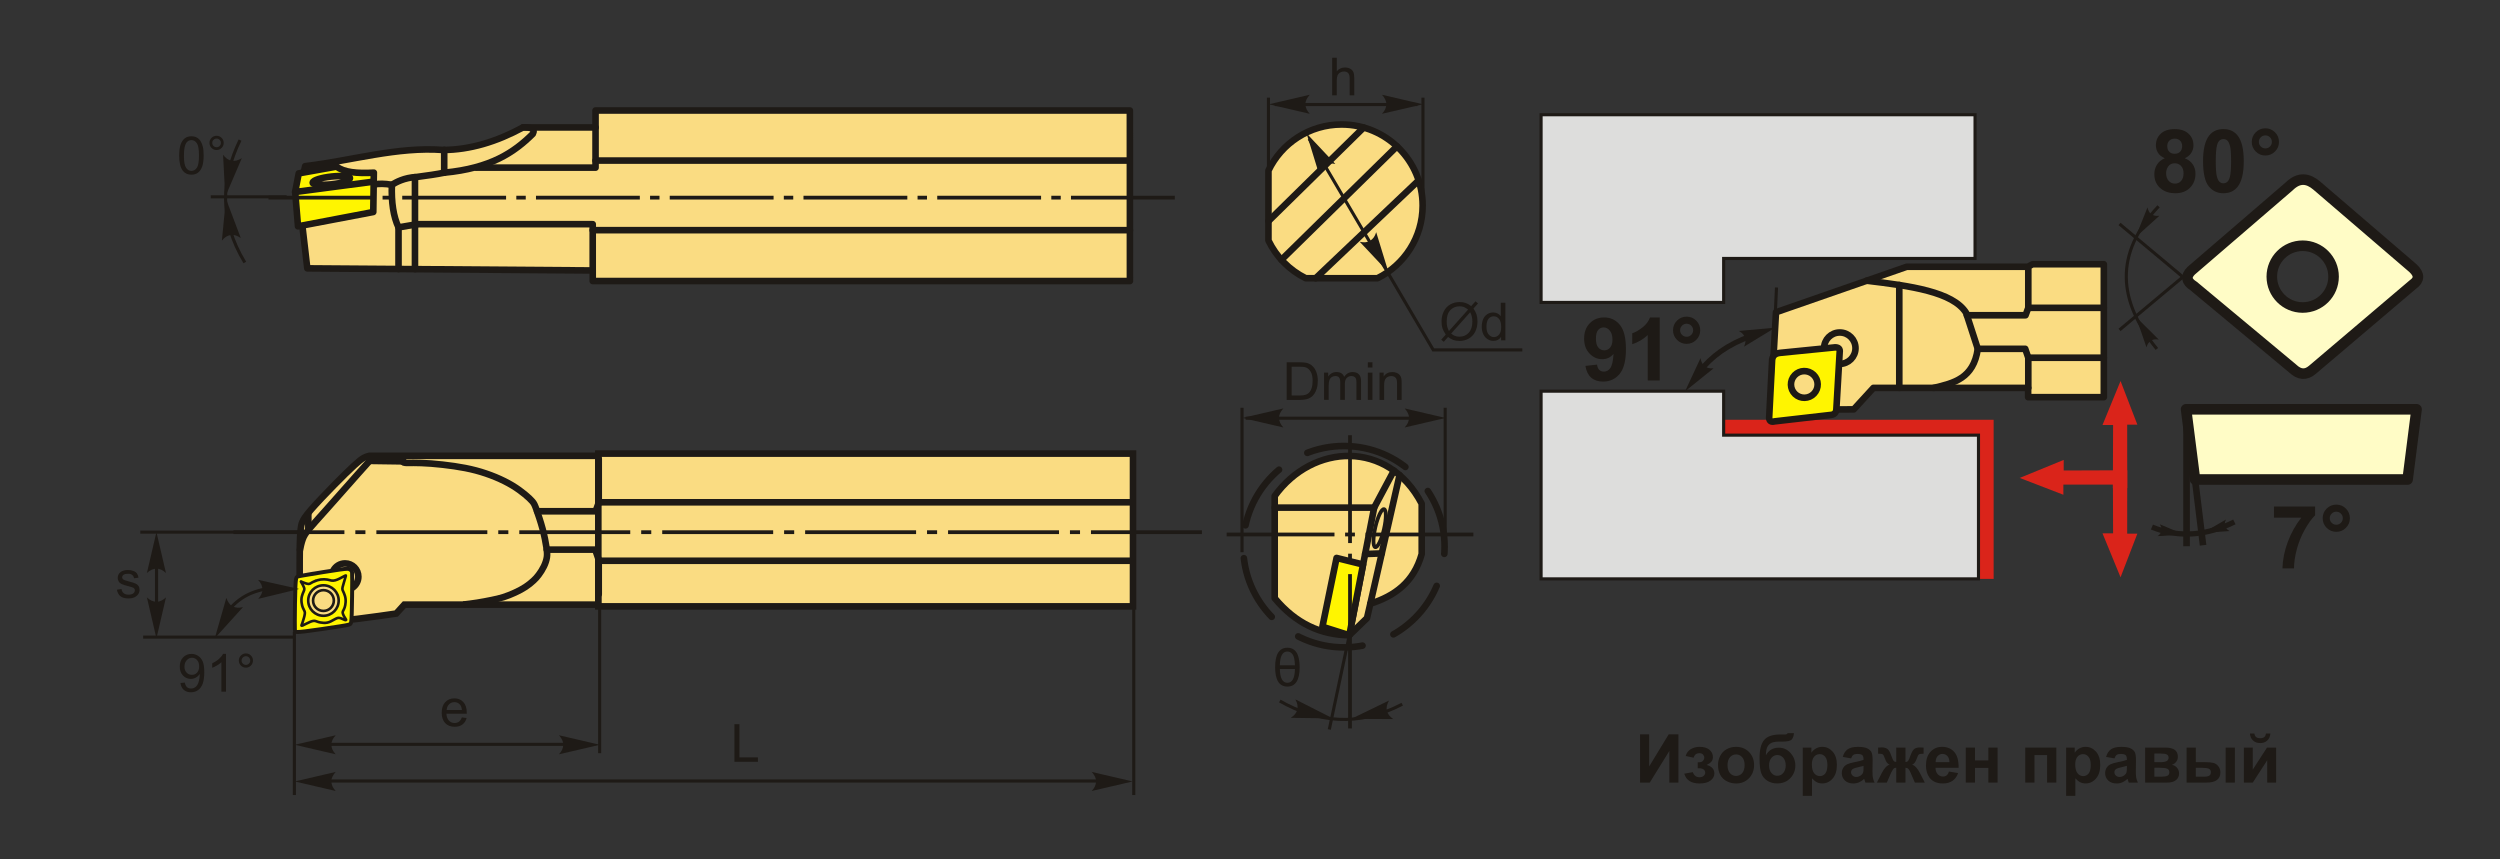 <?xml version="1.0" encoding="UTF-8"?>
<!DOCTYPE svg PUBLIC "-//W3C//DTD SVG 1.1//EN" "http://www.w3.org/Graphics/SVG/1.1/DTD/svg11.dtd">
<!-- Creator: CorelDRAW -->
<svg xmlns="http://www.w3.org/2000/svg" xml:space="preserve" width="160mm" height="55mm" version="1.1" style="shape-rendering:geometricPrecision; text-rendering:geometricPrecision; image-rendering:optimizeQuality; fill-rule:evenodd; clip-rule:evenodd"
viewBox="0 0 160 55"
 xmlns:xlink="http://www.w3.org/1999/xlink"
 xmlns:xodm="http://www.corel.com/coreldraw/odm/2003">
 <rect x="0" y="0" width="160" height="55" fill="#333333" stroke="none"/>
 <defs>
  <style type="text/css">
   <![CDATA[
    .str9 {stroke:#1E1A16;stroke-width:0.339;stroke-miterlimit:22.926}
    .str1 {stroke:#1E1A16;stroke-width:0.423;stroke-miterlimit:22.926}
    .str3 {stroke:#1E1A16;stroke-width:0.169;stroke-miterlimit:22.926}
    .str5 {stroke:#1E1A16;stroke-width:0.2;stroke-miterlimit:22.926}
    .str4 {stroke:#1E1A16;stroke-width:0.2;stroke-miterlimit:22.926}
    .str2 {stroke:#1E1A16;stroke-width:0.254;stroke-miterlimit:22.926}
    .str8 {stroke:#1E1A16;stroke-width:0.677;stroke-linecap:round;stroke-linejoin:round;stroke-miterlimit:4}
    .str7 {stroke:#1E1A16;stroke-width:0.677;stroke-linecap:round;stroke-linejoin:round;stroke-miterlimit:22.926}
    .str0 {stroke:#1E1A16;stroke-width:0.423;stroke-linecap:round;stroke-linejoin:round;stroke-miterlimit:22.926}
    .str10 {stroke:#1E1A16;stroke-width:0.423;stroke-linecap:round;stroke-linejoin:round;stroke-miterlimit:4}
    .str6 {stroke:#1E1A16;stroke-width:0.423;stroke-linecap:round;stroke-linejoin:round;stroke-miterlimit:22.926;stroke-dasharray:4.233 2.116}
    .fil0 {fill:none}
    .fil9 {fill:#DDDDDC}
    .fil3 {fill:#1E1A16}
    .fil7 {fill:#FFFCC6}
    .fil2 {fill:#FFF500}
    .fil1 {fill:#FADC82}
    .fil10 {fill:#DA241A}
    .fil4 {fill:#1E1A16;fill-rule:nonzero}
    .fil5 {fill:#1E1A16;fill-rule:nonzero}
    .fil8 {fill:#FFFCC6;fill-rule:nonzero}
    .fil11 {fill:#FFF500;fill-rule:nonzero}
    .fil6 {fill:#DA241A;fill-rule:nonzero}
   ]]>
  </style>
 </defs>
 <g id="Layer_x0020_1">
  <rect class="fil0" x="0" y="-0" width="160" height="55"/>
  <path class="fil1" d="M38.292 29.173l-14.654 0c-0.121,0.028 -0.214,0.055 -0.355,0.13 -0.141,0.075 -0.302,0.198 -0.617,0.487 -0.315,0.289 -0.782,0.746 -1.306,1.28 -0.523,0.534 -1.103,1.144 -1.453,1.547 -0.351,0.403 -0.473,0.598 -0.547,0.765 -0.073,0.167 -0.098,0.306 -0.119,0.519 -0.022,0.213 -0.042,0.498 -0.052,0.987 -0.002,0.111 -0.004,0.233 -0.005,0.365 -0.005,0.448 -0.005,1.016 -0.005,1.705 0,0.892 0,1.986 0.67,2.457 0.67,0.47 2.009,0.317 3.039,0.189 1.03,-0.129 1.75,-0.233 2.471,-0.338l0.519 -0.572 12.413 0 0 0.115 34.221 0 0 -9.777 -34.221 0 0 0.141z"/>
  <polyline class="fil0 str0" points="34.374,32.721 38.116,32.721 38.319,32.178 38.319,29.359 "/>
  <polyline class="fil0 str0" points="34.995,35.175 38.093,35.175 38.319,35.828 38.319,38.032 "/>
  <line class="fil0 str0" x1="38.292" y1="32.149" x2="72.484" y2= "32.149" />
  <line class="fil0 str0" x1="38.292" y1="35.889" x2="72.484" y2= "35.889" />
  <path class="fil0 str1" d="M38.292 29.173l-14.654 0c-0.121,0.028 -0.214,0.055 -0.355,0.13 -0.141,0.075 -0.302,0.198 -0.617,0.487 -0.315,0.289 -0.782,0.746 -1.306,1.28 -0.523,0.534 -1.103,1.144 -1.453,1.547 -0.351,0.403 -0.473,0.598 -0.547,0.765 -0.073,0.167 -0.098,0.306 -0.119,0.519 -0.022,0.213 -0.042,0.498 -0.052,0.987 -0.01,0.488 -0.01,1.179 -0.01,2.071 0,0.892 0,1.986 0.67,2.457 0.67,0.47 2.009,0.317 3.039,0.189 1.03,-0.129 1.75,-0.233 2.471,-0.338l0.519 -0.572 12.429 0"/>
  <path class="fil0 str1" d="M25.805 29.173c-0.007,0.096 -0.014,0.192 -0.018,0.252 -0.004,0.06 -0.004,0.085 -0.003,0.103 0.001,0.018 0.003,0.031 0.018,0.048 0.015,0.017 0.044,0.04 0.141,0.047 0.098,0.007 0.265,-0.001 0.54,-0 0.276,0.001 0.661,0.011 1.118,0.046 0.457,0.035 0.986,0.094 1.476,0.166 0.489,0.072 0.939,0.158 1.378,0.274 0.439,0.116 0.866,0.263 1.261,0.426 0.395,0.164 0.757,0.345 1.073,0.535 0.316,0.19 0.584,0.39 0.801,0.568 0.217,0.178 0.382,0.335 0.485,0.457 0.104,0.122 0.146,0.21 0.252,0.503 0.106,0.293 0.275,0.792 0.398,1.251 0.123,0.459 0.201,0.878 0.245,1.171 0.045,0.293 0.057,0.46 0.03,0.645 -0.028,0.185 -0.095,0.389 -0.191,0.587 -0.097,0.199 -0.223,0.392 -0.334,0.54 -0.111,0.149 -0.207,0.253 -0.339,0.374 -0.132,0.122 -0.301,0.263 -0.499,0.393 -0.197,0.13 -0.423,0.25 -0.668,0.363 -0.244,0.113 -0.507,0.219 -0.754,0.297 -0.247,0.078 -0.479,0.129 -0.759,0.186 -0.28,0.057 -0.608,0.12 -0.917,0.169 -0.309,0.049 -0.601,0.084 -0.892,0.118"/>
  <path class="fil0 str1" d="M19.179 35.274c0.057,-0.274 0.115,-0.548 0.194,-0.764 0.079,-0.216 0.18,-0.376 0.397,-0.638 0.218,-0.262 0.552,-0.627 1.158,-1.306 0.605,-0.679 1.481,-1.671 1.972,-2.226 0.492,-0.555 0.599,-0.672 0.661,-0.739 0.061,-0.067 0.076,-0.083 0.083,-0.105 0.006,-0.021 0.005,-0.048 0.007,-0.102 0.002,-0.055 0.008,-0.138 0.015,-0.221"/>
  <path class="fil0 str1" d="M23.644 29.496c0.714,0.01 1.428,0.021 2.141,0.031"/>
  <path class="fil0 str1" d="M19.73 32.826c0.002,0.363 0.003,0.726 0.005,1.089"/>
  <path class="fil0 str1" d="M21.333 36.512c0.142,-0.27 0.426,-0.454 0.752,-0.454 0.469,0 0.85,0.381 0.85,0.85 0,0.302 -0.158,0.567 -0.395,0.718"/>
  <path class="fil2 str2" d="M19.691 36.777c-0.533,0.09 -0.611,0.107 -0.668,0.136 -0.057,0.029 -0.093,0.071 -0.117,0.63 -0.024,0.559 -0.036,1.636 -0.039,2.203 -0.003,0.566 0.004,0.621 0.029,0.662 0.025,0.041 0.068,0.066 0.633,-0.002 0.565,-0.068 1.653,-0.23 2.227,-0.322 0.575,-0.092 0.637,-0.115 0.678,-0.167 0.041,-0.053 0.062,-0.135 0.079,-0.682 0.016,-0.547 0.028,-1.559 0.029,-2.088 0.001,-0.529 -0.01,-0.576 -0.043,-0.617 -0.034,-0.041 -0.09,-0.077 -0.144,-0.104 -0.053,-0.027 -0.103,-0.044 -0.623,0.028 -0.52,0.072 -1.509,0.234 -2.042,0.324z"/>
  <path class="fil0 str3" d="M20.134 37.196c-0.103,0.045 -0.176,0.087 -0.23,0.12 -0.055,0.033 -0.092,0.057 -0.148,0.058 -0.056,0.001 -0.132,-0.021 -0.201,-0.043 -0.07,-0.023 -0.133,-0.047 -0.184,-0.069 -0.051,-0.022 -0.089,-0.041 -0.108,-0.05 -0.019,-0.009 -0.019,-0.009 0.004,0.028 0.023,0.037 0.068,0.111 0.105,0.178 0.037,0.067 0.066,0.127 0.085,0.18 0.019,0.053 0.028,0.1 0.013,0.159 -0.015,0.059 -0.054,0.131 -0.093,0.23 -0.039,0.098 -0.077,0.222 -0.084,0.364 -0.007,0.141 0.018,0.299 0.045,0.406 0.027,0.106 0.056,0.161 0.084,0.215 0.028,0.054 0.056,0.108 0.073,0.156 0.017,0.048 0.022,0.09 0.013,0.159 -0.008,0.069 -0.03,0.163 -0.054,0.25 -0.024,0.087 -0.05,0.167 -0.07,0.232 -0.021,0.065 -0.036,0.115 -0.054,0.16 -0.018,0.045 -0.037,0.084 -0.036,0.104 0.001,0.02 0.023,0.021 0.08,-0.003 0.057,-0.024 0.15,-0.074 0.241,-0.12 0.091,-0.046 0.179,-0.09 0.255,-0.12 0.075,-0.03 0.137,-0.046 0.188,-0.053 0.051,-0.006 0.09,-0.002 0.13,0.008 0.041,0.01 0.083,0.025 0.123,0.041 0.04,0.016 0.078,0.031 0.186,0.051 0.108,0.02 0.285,0.044 0.448,0.011 0.163,-0.033 0.313,-0.123 0.417,-0.182 0.104,-0.059 0.163,-0.087 0.209,-0.103 0.046,-0.017 0.08,-0.022 0.116,-0.021 0.035,0.001 0.071,0.007 0.114,0.021 0.043,0.014 0.092,0.037 0.142,0.061 0.05,0.023 0.099,0.048 0.138,0.058 0.039,0.011 0.066,0.008 0.072,-0.003 0.007,-0.011 -0.008,-0.032 -0.037,-0.077 -0.029,-0.045 -0.074,-0.115 -0.108,-0.18 -0.034,-0.065 -0.058,-0.125 -0.07,-0.171 -0.012,-0.046 -0.012,-0.079 0.004,-0.121 0.015,-0.041 0.046,-0.091 0.076,-0.153 0.029,-0.062 0.057,-0.138 0.078,-0.249 0.021,-0.112 0.035,-0.26 0.019,-0.399 -0.015,-0.14 -0.06,-0.271 -0.1,-0.364 -0.039,-0.093 -0.073,-0.148 -0.09,-0.201 -0.017,-0.054 -0.017,-0.106 0.001,-0.188 0.017,-0.082 0.052,-0.193 0.086,-0.306 0.034,-0.112 0.065,-0.226 0.09,-0.303 0.025,-0.077 0.042,-0.119 0.036,-0.133 -0.006,-0.014 -0.036,-0 -0.11,0.039 -0.074,0.04 -0.193,0.106 -0.296,0.157 -0.103,0.051 -0.191,0.087 -0.275,0.109 -0.084,0.022 -0.164,0.029 -0.242,0.017 -0.077,-0.012 -0.151,-0.044 -0.269,-0.063 -0.118,-0.019 -0.279,-0.025 -0.426,-0.004 -0.148,0.021 -0.283,0.068 -0.386,0.112z"/>
  <rect class="fil0 str1" x="38.292" y="29.031" width="34.221" height="9.777"/>
  <path id="ось.cdr" class="fil3" d="M23.387 33.939l-0.645 0 0 0.242 0.645 0 0 -0.242zm-8.446 0l7.101 0 0 0.242 -7.101 0 0 -0.242zm17.593 0l-0.645 0 0 0.242 0.645 0 0 -0.242zm-8.446 0l7.101 0 0 0.242 -7.101 0 0 -0.242zm17.593 0l-0.645 0 0 0.242 0.645 0 0 -0.242zm-8.446 0l7.101 0 0 0.242 -7.101 0 0 -0.242zm17.593 0l-0.645 0 0 0.242 0.645 0 0 -0.242zm-8.446 0l7.101 0 0 0.242 -7.101 0 0 -0.242zm17.593 0l-0.645 0 0 0.242 0.645 0 0 -0.242zm-8.446 0l7.101 0 0 0.242 -7.101 0 0 -0.242zm17.593 0l-0.645 0 0 0.242 0.645 0 0 -0.242zm-8.446 0l7.101 0 0 0.242 -7.101 0 0 -0.242zm9.146 0l7.101 0 0 0.242 -7.101 0 0 -0.242z"/>
 </g>
 <g id="Layer_x0020_1_269">
  <g id="_1317344197728">
   <path class="fil1 str0" d="M72.312 7.071l0.003 10.916 -34.38 0 0 -0.677 -18.268 -0.135 -0.361 -3.112 0.045 -2.661 0.18 -0.767c2.947,-0.346 5.894,-1.261 8.841,-1.037 1.699,-0.011 3.398,-0.521 5.097,-1.443l4.646 0 0 -1.083 34.197 0z"/>
   <path class="fil0 str0" d="M23.258 12.008c0.462,-0.151 0.858,-0.345 1.822,-0.182 0.266,-0.159 0.772,-0.456 1.594,-0.501 0.668,-0.088 1.3,-0.177 1.754,-0.273 2.982,-0.282 4.482,-1.305 5.672,-2.483 0.174,-0.339 -0.129,-0.429 -0.631,-0.416"/>
   <line class="fil0 str0" x1="28.429" y1="11.052" x2="28.429" y2= "9.593" />
   <line class="fil0 str0" x1="26.558" y1="17.225" x2="26.558" y2= "11.338" />
   <polyline class="fil0 str0" points="37.934,17.31 37.934,14.348 26.558,14.348 "/>
   <polyline class="fil0 str0" points="26.696,14.348 25.505,14.554 25.505,17.219 "/>
   <polyline class="fil0 str0" points="38.115,8.153 38.115,10.73 30.485,10.73 "/>
   <path class="fil0 str0" d="M25.505 14.554c-0.326,-0.694 -0.465,-1.606 -0.425,-2.728"/>
   <path class="fil2 str0" d="M23.926 11.051l-0.037 2.518 -4.816 0.916 -0.183 -2.198 0.229 -1.19 2.427 -0.435c0.455,0.367 1.316,0.45 2.381,0.389z"/>
   <line class="fil0 str0" x1="18.889" y1="12.287" x2="23.917" y2= "11.623" />
   <ellipse class="fil1 str0" transform="matrix(1 -0.106 -0 1 21.205 11.548)" rx="1.195" ry="0.249"/>
   <line class="fil0 str0" x1="38.115" y1="10.276" x2="72.212" y2= "10.276" />
   <line class="fil0 str0" x1="37.934" y1="14.732" x2="72.314" y2= "14.732" />
  </g>
  <polygon class="fil4" points="104.964,46.996 105.546,46.996 105.546,49.053 106.798,46.996 107.42,46.996 107.42,50.086 106.837,50.086 106.837,48.062 105.585,50.086 104.964,50.086 "/>
  <path id="_1" class="fil4" d="M108.653 49.171l0 -0.384c0.103,0 0.178,-0.006 0.225,-0.02 0.046,-0.014 0.09,-0.046 0.132,-0.098 0.042,-0.052 0.063,-0.111 0.063,-0.178 0,-0.07 -0.026,-0.137 -0.077,-0.196 -0.051,-0.06 -0.128,-0.091 -0.23,-0.091 -0.078,0 -0.149,0.017 -0.211,0.05 -0.062,0.033 -0.118,0.113 -0.168,0.239l-0.501 -0.108c0.05,-0.196 0.159,-0.342 0.325,-0.44 0.165,-0.098 0.355,-0.147 0.566,-0.147 0.27,0 0.478,0.062 0.627,0.186 0.148,0.124 0.222,0.279 0.222,0.467 0,0.117 -0.032,0.214 -0.096,0.291 -0.064,0.077 -0.165,0.148 -0.303,0.214 0.166,0.045 0.289,0.114 0.37,0.205 0.082,0.091 0.123,0.205 0.123,0.342 0,0.174 -0.081,0.324 -0.244,0.45 -0.163,0.126 -0.397,0.189 -0.703,0.189 -0.533,0 -0.859,-0.209 -0.978,-0.626l0.539 -0.099c0.087,0.219 0.231,0.328 0.432,0.328 0.112,0 0.2,-0.029 0.267,-0.088 0.067,-0.058 0.1,-0.127 0.1,-0.206 0,-0.087 -0.035,-0.155 -0.104,-0.206 -0.07,-0.05 -0.161,-0.075 -0.273,-0.075l-0.101 0z"/>
  <path id="_2" class="fil4" d="M109.953 48.939c0,-0.197 0.048,-0.388 0.145,-0.572 0.097,-0.185 0.234,-0.325 0.412,-0.422 0.178,-0.097 0.376,-0.146 0.595,-0.146 0.339,0 0.616,0.11 0.832,0.33 0.216,0.221 0.324,0.498 0.324,0.835 0,0.34 -0.109,0.621 -0.327,0.844 -0.219,0.223 -0.493,0.335 -0.825,0.335 -0.205,0 -0.401,-0.047 -0.587,-0.14 -0.186,-0.093 -0.327,-0.229 -0.424,-0.409 -0.097,-0.179 -0.145,-0.398 -0.145,-0.655zm0.609 0.032c0,0.222 0.052,0.393 0.158,0.511 0.106,0.119 0.235,0.178 0.39,0.178 0.154,0 0.283,-0.059 0.388,-0.178 0.104,-0.118 0.157,-0.29 0.157,-0.515 0,-0.219 -0.052,-0.388 -0.157,-0.506 -0.104,-0.119 -0.234,-0.178 -0.388,-0.178 -0.155,0 -0.284,0.059 -0.39,0.178 -0.105,0.118 -0.158,0.288 -0.158,0.511z"/>
  <path id="_3" class="fil4" d="M114.411 46.922l0.401 0c-0.013,0.178 -0.06,0.312 -0.14,0.404 -0.081,0.091 -0.281,0.137 -0.599,0.137 -0.037,0 -0.075,-0.001 -0.114,-0.002l-0.076 0c-0.189,0 -0.342,0.021 -0.46,0.062 -0.118,0.041 -0.215,0.122 -0.29,0.241 -0.075,0.12 -0.114,0.313 -0.117,0.578 0.087,-0.164 0.2,-0.286 0.339,-0.368 0.138,-0.081 0.303,-0.122 0.494,-0.122 0.294,0 0.543,0.114 0.747,0.344 0.204,0.229 0.306,0.494 0.306,0.796 0,0.314 -0.107,0.584 -0.322,0.81 -0.215,0.225 -0.495,0.338 -0.841,0.338 -0.238,0 -0.447,-0.057 -0.627,-0.171 -0.18,-0.114 -0.309,-0.27 -0.386,-0.468 -0.077,-0.198 -0.116,-0.525 -0.116,-0.983 0,-0.538 0.099,-0.924 0.297,-1.16 0.198,-0.235 0.543,-0.352 1.036,-0.352l0.3 0c0.083,0 0.139,-0.029 0.167,-0.086zm-1.191 2.062c0,0.205 0.051,0.368 0.152,0.487 0.101,0.119 0.225,0.179 0.372,0.179 0.158,0 0.288,-0.062 0.39,-0.186 0.102,-0.124 0.152,-0.283 0.152,-0.478 0,-0.199 -0.051,-0.36 -0.154,-0.482 -0.103,-0.122 -0.23,-0.183 -0.381,-0.183 -0.147,0 -0.272,0.06 -0.376,0.18 -0.104,0.12 -0.155,0.281 -0.155,0.483z"/>
  <path id="_4" class="fil4" d="M115.377 47.846l0.552 0 0 0.329c0.072,-0.112 0.168,-0.203 0.291,-0.273 0.122,-0.069 0.258,-0.104 0.407,-0.104 0.26,0 0.48,0.102 0.662,0.306 0.181,0.203 0.272,0.488 0.272,0.852 0,0.375 -0.091,0.665 -0.274,0.873 -0.183,0.208 -0.404,0.311 -0.665,0.311 -0.124,0 -0.236,-0.024 -0.337,-0.074 -0.1,-0.049 -0.206,-0.133 -0.317,-0.253l0 1.121 -0.591 0 0 -3.09zm0.583 1.085c0,0.253 0.05,0.439 0.15,0.56 0.099,0.12 0.221,0.18 0.363,0.18 0.137,0 0.252,-0.055 0.343,-0.166 0.091,-0.111 0.137,-0.292 0.137,-0.545 0,-0.236 -0.047,-0.411 -0.141,-0.525 -0.093,-0.114 -0.21,-0.171 -0.349,-0.171 -0.145,0 -0.265,0.056 -0.36,0.168 -0.096,0.112 -0.143,0.278 -0.143,0.498z"/>
  <path id="_5" class="fil4" d="M118.471 48.537l-0.535 -0.095c0.06,-0.219 0.165,-0.381 0.312,-0.485 0.147,-0.105 0.367,-0.158 0.657,-0.158 0.264,0 0.461,0.031 0.591,0.093 0.129,0.063 0.22,0.142 0.273,0.238 0.052,0.096 0.079,0.273 0.079,0.53l-0.009 0.691c0,0.196 0.009,0.342 0.028,0.435 0.019,0.093 0.054,0.194 0.106,0.3l-0.587 0c-0.015,-0.039 -0.035,-0.096 -0.057,-0.173 -0.009,-0.035 -0.017,-0.058 -0.021,-0.069 -0.101,0.099 -0.209,0.173 -0.324,0.223 -0.115,0.05 -0.237,0.075 -0.367,0.075 -0.23,0 -0.411,-0.063 -0.543,-0.188 -0.132,-0.124 -0.199,-0.283 -0.199,-0.474 0,-0.126 0.03,-0.239 0.091,-0.338 0.06,-0.099 0.145,-0.175 0.254,-0.227 0.109,-0.052 0.265,-0.099 0.47,-0.138 0.276,-0.052 0.468,-0.101 0.575,-0.145l0 -0.06c0,-0.115 -0.028,-0.197 -0.084,-0.247 -0.057,-0.049 -0.163,-0.073 -0.319,-0.073 -0.106,0 -0.188,0.021 -0.247,0.063 -0.06,0.042 -0.107,0.116 -0.144,0.222zm0.794 0.479c-0.075,0.025 -0.196,0.055 -0.36,0.091 -0.164,0.035 -0.272,0.07 -0.322,0.103 -0.077,0.055 -0.116,0.124 -0.116,0.209 0,0.084 0.031,0.155 0.093,0.215 0.062,0.06 0.14,0.091 0.236,0.091 0.106,0 0.209,-0.035 0.306,-0.105 0.071,-0.054 0.119,-0.119 0.141,-0.196 0.015,-0.05 0.023,-0.147 0.023,-0.288l0 -0.118z"/>
  <path id="_6" class="fil4" d="M121.359 50.086l0 -0.954c-0.077,0.006 -0.131,0.023 -0.161,0.052 -0.03,0.029 -0.083,0.114 -0.159,0.255l-0.282 0.647 -0.637 0 0.316 -0.617c0.16,-0.308 0.327,-0.485 0.499,-0.529 -0.129,-0.05 -0.227,-0.177 -0.296,-0.383 -0.052,-0.154 -0.099,-0.246 -0.142,-0.276 -0.042,-0.03 -0.142,-0.045 -0.299,-0.045l0 -0.391c0.117,-0.007 0.198,-0.011 0.244,-0.011 0.13,0 0.242,0.029 0.335,0.086 0.093,0.058 0.18,0.202 0.261,0.432 0.063,0.179 0.114,0.292 0.151,0.34 0.038,0.047 0.095,0.072 0.17,0.075l0 -0.919 0.591 0 0 0.919c0.075,0 0.133,-0.024 0.171,-0.074 0.039,-0.049 0.089,-0.163 0.15,-0.34 0.081,-0.227 0.166,-0.37 0.256,-0.429 0.09,-0.059 0.206,-0.088 0.348,-0.088 0.04,0 0.119,0.004 0.235,0.011l0 0.391c-0.155,0 -0.255,0.015 -0.298,0.045 -0.043,0.03 -0.091,0.122 -0.142,0.276 -0.069,0.206 -0.168,0.334 -0.296,0.383 0.173,0.045 0.339,0.222 0.499,0.529l0.316 0.617 -0.637 0 -0.28 -0.647c-0.05,-0.115 -0.097,-0.194 -0.14,-0.235 -0.043,-0.043 -0.104,-0.066 -0.182,-0.072l0 0.954 -0.591 0z"/>
  <path id="_7" class="fil4" d="M124.729 49.378l0.591 0.099c-0.075,0.216 -0.196,0.381 -0.359,0.495 -0.164,0.113 -0.369,0.17 -0.614,0.17 -0.389,0 -0.678,-0.127 -0.864,-0.382 -0.147,-0.204 -0.222,-0.462 -0.222,-0.773 0,-0.371 0.097,-0.662 0.291,-0.873 0.194,-0.211 0.439,-0.316 0.735,-0.316 0.332,0 0.595,0.11 0.788,0.33 0.192,0.22 0.284,0.557 0.276,1.012l-1.48 0c0.004,0.175 0.052,0.312 0.143,0.41 0.091,0.098 0.204,0.147 0.34,0.147 0.093,0 0.171,-0.025 0.233,-0.075 0.063,-0.05 0.111,-0.132 0.143,-0.244zm0.035 -0.6c-0.004,-0.172 -0.048,-0.303 -0.132,-0.392 -0.084,-0.09 -0.186,-0.135 -0.307,-0.135 -0.129,0 -0.235,0.048 -0.319,0.142 -0.084,0.094 -0.125,0.223 -0.124,0.385l0.883 0z"/>
  <polygon id="_8" class="fil4" points="125.809,47.846 126.4,47.846 126.4,48.666 127.255,48.666 127.255,47.846 127.846,47.846 127.846,50.086 127.255,50.086 127.255,49.145 126.4,49.145 126.4,50.086 125.809,50.086 "/>
  <polygon id="_9" class="fil4" points="129.615,47.846 131.605,47.846 131.605,50.086 131.013,50.086 131.013,48.325 130.206,48.325 130.206,50.086 129.615,50.086 "/>
  <path id="_10" class="fil4" d="M132.231 47.846l0.552 0 0 0.329c0.072,-0.112 0.168,-0.203 0.291,-0.273 0.122,-0.069 0.258,-0.104 0.407,-0.104 0.26,0 0.48,0.102 0.662,0.306 0.181,0.203 0.272,0.488 0.272,0.852 0,0.375 -0.091,0.665 -0.274,0.873 -0.183,0.208 -0.404,0.311 -0.665,0.311 -0.124,0 -0.236,-0.024 -0.337,-0.074 -0.1,-0.049 -0.206,-0.133 -0.317,-0.253l0 1.121 -0.591 0 0 -3.09zm0.583 1.085c0,0.253 0.05,0.439 0.15,0.56 0.099,0.12 0.221,0.18 0.363,0.18 0.137,0 0.252,-0.055 0.343,-0.166 0.091,-0.111 0.137,-0.292 0.137,-0.545 0,-0.236 -0.047,-0.411 -0.141,-0.525 -0.093,-0.114 -0.21,-0.171 -0.349,-0.171 -0.145,0 -0.265,0.056 -0.36,0.168 -0.096,0.112 -0.143,0.278 -0.143,0.498z"/>
  <path id="_11" class="fil4" d="M135.325 48.537l-0.535 -0.095c0.06,-0.219 0.165,-0.381 0.312,-0.485 0.147,-0.105 0.367,-0.158 0.657,-0.158 0.264,0 0.461,0.031 0.591,0.093 0.129,0.063 0.22,0.142 0.273,0.238 0.052,0.096 0.079,0.273 0.079,0.53l-0.009 0.691c0,0.196 0.009,0.342 0.028,0.435 0.019,0.093 0.054,0.194 0.106,0.3l-0.587 0c-0.015,-0.039 -0.035,-0.096 -0.057,-0.173 -0.009,-0.035 -0.017,-0.058 -0.021,-0.069 -0.101,0.099 -0.209,0.173 -0.324,0.223 -0.115,0.05 -0.237,0.075 -0.367,0.075 -0.23,0 -0.411,-0.063 -0.543,-0.188 -0.132,-0.124 -0.199,-0.283 -0.199,-0.474 0,-0.126 0.03,-0.239 0.091,-0.338 0.06,-0.099 0.145,-0.175 0.254,-0.227 0.109,-0.052 0.265,-0.099 0.47,-0.138 0.276,-0.052 0.468,-0.101 0.575,-0.145l0 -0.06c0,-0.115 -0.028,-0.197 -0.084,-0.247 -0.057,-0.049 -0.163,-0.073 -0.319,-0.073 -0.106,0 -0.188,0.021 -0.247,0.063 -0.06,0.042 -0.107,0.116 -0.144,0.222zm0.794 0.479c-0.075,0.025 -0.196,0.055 -0.36,0.091 -0.164,0.035 -0.272,0.07 -0.322,0.103 -0.077,0.055 -0.116,0.124 -0.116,0.209 0,0.084 0.031,0.155 0.093,0.215 0.062,0.06 0.14,0.091 0.236,0.091 0.106,0 0.209,-0.035 0.306,-0.105 0.071,-0.054 0.119,-0.119 0.141,-0.196 0.015,-0.05 0.023,-0.147 0.023,-0.288l0 -0.118z"/>
  <path id="_12" class="fil4" d="M137.289 47.846l1.298 0c0.266,0 0.465,0.048 0.597,0.145 0.132,0.097 0.199,0.244 0.199,0.44 0,0.125 -0.036,0.235 -0.109,0.327 -0.072,0.093 -0.163,0.155 -0.273,0.186 0.154,0.038 0.269,0.109 0.345,0.213 0.075,0.104 0.114,0.218 0.114,0.342 0,0.174 -0.064,0.316 -0.192,0.424 -0.128,0.109 -0.317,0.163 -0.568,0.163l-1.411 0 0 -2.24zm0.591 0.932l0.384 0c0.186,0 0.319,-0.023 0.402,-0.07 0.083,-0.047 0.124,-0.12 0.124,-0.22 0,-0.095 -0.039,-0.162 -0.116,-0.202 -0.077,-0.04 -0.214,-0.06 -0.411,-0.06l-0.384 0 0 0.552zm0 0.928l0.47 0c0.17,0 0.293,-0.02 0.371,-0.061 0.078,-0.041 0.117,-0.114 0.117,-0.219 0,-0.11 -0.045,-0.186 -0.134,-0.227 -0.088,-0.042 -0.262,-0.063 -0.519,-0.063l-0.305 0 0 0.57z"/>
  <path id="_13" class="fil4" d="M139.942 47.846l0.591 0 0 0.932 0.596 0c0.234,0 0.412,0.017 0.535,0.05 0.123,0.033 0.227,0.105 0.312,0.216 0.086,0.111 0.128,0.242 0.128,0.391 0,0.216 -0.075,0.379 -0.224,0.488 -0.149,0.109 -0.373,0.163 -0.67,0.163l-1.268 0 0 -2.24zm0.591 1.86l0.552 0c0.143,0 0.248,-0.022 0.313,-0.067 0.065,-0.045 0.097,-0.117 0.097,-0.218 0,-0.107 -0.042,-0.181 -0.126,-0.221 -0.084,-0.04 -0.234,-0.06 -0.452,-0.06l-0.385 0 0 0.565zm1.908 -1.86l0.591 0 0 2.24 -0.591 0 0 -2.24z"/>
  <path id="_14" class="fil4" d="M143.607 47.846l0.57 0 0 1.408 0.911 -1.408 0.583 0 0 2.24 -0.57 0 0 -1.428 -0.924 1.428 -0.57 0 0 -2.24zm1.411 -0.902l0.289 0c-0.017,0.191 -0.084,0.341 -0.201,0.45 -0.117,0.109 -0.269,0.163 -0.455,0.163 -0.187,0 -0.339,-0.055 -0.456,-0.163 -0.117,-0.109 -0.185,-0.259 -0.201,-0.45l0.289 0c0.01,0.099 0.045,0.175 0.105,0.226 0.06,0.051 0.148,0.076 0.263,0.076 0.114,0 0.202,-0.025 0.263,-0.076 0.06,-0.051 0.095,-0.127 0.105,-0.226z"/>
  <g id="_1317344200368">
   <path class="fil1 str0" d="M85.861 7.967c-2.064,0 -3.846,1.205 -4.681,2.95l0 4.474c0.502,1.048 1.345,1.901 2.386,2.416l4.591 0c1.713,-0.847 2.892,-2.612 2.892,-4.653 0,-2.865 -2.322,-5.187 -5.187,-5.187z"/>
   <line class="fil0 str0" x1="81.18" y1="14.152" x2="87.274" y2= "8.162" />
   <line class="fil0 str0" x1="82.01" y1="16.63" x2="89.405" y2= "9.366" />
   <line class="fil0 str0" x1="84.203" y1="17.807" x2="90.794" y2= "11.546" />
   <polyline class="fil0 str4" points="83.782,8.884 91.728,22.394 97.429,22.394 "/>
   <path class="fil4" d="M94.156 19.592l0.275 -0.308 0.162 0.138 -0.289 0.324c0.094,0.14 0.156,0.262 0.19,0.368 0.043,0.138 0.065,0.293 0.065,0.463 0,0.247 -0.05,0.466 -0.149,0.659 -0.1,0.193 -0.239,0.338 -0.419,0.437 -0.18,0.099 -0.371,0.148 -0.574,0.148 -0.151,0 -0.288,-0.021 -0.41,-0.064 -0.094,-0.033 -0.204,-0.097 -0.33,-0.19l-0.277 0.31 -0.162 -0.138 0.29 -0.325c-0.108,-0.163 -0.179,-0.302 -0.215,-0.418 -0.036,-0.116 -0.054,-0.255 -0.054,-0.416 0,-0.247 0.049,-0.468 0.148,-0.66 0.099,-0.193 0.237,-0.34 0.415,-0.44 0.178,-0.099 0.376,-0.149 0.594,-0.149 0.147,0 0.275,0.02 0.385,0.058 0.111,0.039 0.229,0.106 0.356,0.202zm-0.199 0.223c-0.104,-0.081 -0.193,-0.137 -0.271,-0.167 -0.077,-0.03 -0.167,-0.044 -0.271,-0.044 -0.239,0 -0.437,0.081 -0.593,0.244 -0.156,0.163 -0.234,0.405 -0.234,0.728 0,0.127 0.012,0.24 0.036,0.338 0.017,0.073 0.054,0.164 0.109,0.271l1.224 -1.37zm0.135 0.169l-1.219 1.365c0.085,0.069 0.163,0.117 0.233,0.145 0.093,0.036 0.193,0.054 0.302,0.054 0.238,0 0.434,-0.084 0.59,-0.253 0.155,-0.169 0.233,-0.405 0.233,-0.709 0,-0.228 -0.046,-0.428 -0.138,-0.602z"/>
   <path id="_1_270" class="fil4" d="M96.069 21.78l0 -0.221c-0.11,0.172 -0.273,0.258 -0.488,0.258 -0.139,0 -0.267,-0.038 -0.383,-0.115 -0.117,-0.076 -0.207,-0.183 -0.271,-0.32 -0.064,-0.137 -0.096,-0.295 -0.096,-0.473 0,-0.174 0.029,-0.331 0.087,-0.473 0.058,-0.141 0.145,-0.25 0.261,-0.325 0.116,-0.076 0.246,-0.113 0.389,-0.113 0.105,0 0.199,0.022 0.281,0.067 0.082,0.044 0.149,0.102 0.2,0.174l0 -0.866 0.296 0 0 2.408 -0.276 0zm-0.935 -0.871c0,0.223 0.047,0.39 0.142,0.5 0.094,0.111 0.206,0.165 0.334,0.165 0.13,0 0.239,-0.053 0.33,-0.158 0.09,-0.105 0.136,-0.266 0.136,-0.483 0,-0.238 -0.046,-0.413 -0.139,-0.524 -0.092,-0.112 -0.206,-0.167 -0.341,-0.167 -0.132,0 -0.242,0.053 -0.33,0.16 -0.088,0.107 -0.132,0.276 -0.132,0.506z"/>
   <path id="стрелка.cdr" class="fil5" d="M83.617 8.532l1.845 1.962c-0.249,-0.054 -0.487,-0.048 -0.666,0.066 -0.19,0.121 -0.301,0.269 -0.389,0.547l-0.79 -2.574z"/>
   <path id="стрелка.cdr_271" class="fil5" d="M88.867 17.436l-1.845 -1.962c0.249,0.054 0.487,0.048 0.666,-0.066 0.19,-0.121 0.301,-0.269 0.389,-0.547l0.79 2.574z"/>
   <line class="fil0 str4" x1="81.18" y1="11.087" x2="81.18" y2= "6.25" />
   <line class="fil0 str4" x1="91.07" y1="13.298" x2="91.07" y2= "6.25" />
   <line class="fil0 str4" x1="90.718" y1="6.69" x2="81.584" y2= "6.69" />
   <path id="стрелка.cdr_272" class="fil5" d="M81.203 6.674l2.623 -0.61c-0.172,0.189 -0.286,0.398 -0.278,0.609 0.01,0.225 0.082,0.395 0.278,0.611l-2.623 -0.61z"/>
   <path id="стрелка.cdr_273" class="fil5" d="M91.069 6.674l-2.623 -0.61c0.172,0.189 0.286,0.398 0.278,0.609 -0.009,0.225 -0.081,0.395 -0.278,0.611l2.623 -0.61z"/>
   <path class="fil4" d="M85.258 6.101l0 -2.408 0.296 0 0 0.867c0.137,-0.161 0.311,-0.241 0.52,-0.241 0.128,0 0.24,0.025 0.335,0.076 0.095,0.051 0.163,0.121 0.203,0.211 0.041,0.09 0.061,0.22 0.061,0.391l0 1.105 -0.296 0 0 -1.104c0,-0.147 -0.032,-0.255 -0.095,-0.322 -0.064,-0.067 -0.154,-0.101 -0.27,-0.101 -0.087,0 -0.169,0.022 -0.246,0.068 -0.077,0.045 -0.131,0.107 -0.164,0.185 -0.033,0.077 -0.049,0.184 -0.049,0.321l0 0.953 -0.296 0z"/>
  </g>
  <line class="fil0 str4" x1="18.84" y1="40.775" x2="9.164" y2= "40.775" />
  <line class="fil0 str4" x1="10.019" y1="38.88" x2="10.019" y2= "35.361" />
  <line class="fil0 str5" x1="19.681" y1="34.056" x2="8.979" y2= "34.056" />
  <path id="стрелка.cdr_274" class="fil5" d="M10.012 34.05l0.61 2.623c-0.189,-0.172 -0.398,-0.286 -0.609,-0.278 -0.225,0.01 -0.395,0.081 -0.611,0.278l0.61 -2.623z"/>
  <path id="стрелка.cdr_275" class="fil5" d="M10.012 40.858l0.61 -2.623c-0.189,0.172 -0.398,0.286 -0.609,0.278 -0.225,-0.01 -0.395,-0.081 -0.611,-0.278l0.61 2.623z"/>
  <path class="fil4" d="M7.483 37.741l0.293 -0.047c0.016,0.117 0.062,0.207 0.137,0.27 0.075,0.062 0.18,0.094 0.315,0.094 0.136,0 0.237,-0.028 0.303,-0.083 0.066,-0.055 0.099,-0.12 0.099,-0.195 0,-0.067 -0.03,-0.119 -0.089,-0.158 -0.042,-0.026 -0.142,-0.059 -0.303,-0.1 -0.216,-0.054 -0.366,-0.101 -0.45,-0.141 -0.084,-0.04 -0.147,-0.095 -0.19,-0.166 -0.043,-0.07 -0.065,-0.148 -0.065,-0.233 0,-0.078 0.018,-0.15 0.053,-0.216 0.036,-0.066 0.084,-0.121 0.145,-0.165 0.046,-0.034 0.109,-0.062 0.188,-0.086 0.08,-0.024 0.164,-0.035 0.255,-0.035 0.137,0 0.257,0.02 0.36,0.059 0.104,0.039 0.18,0.093 0.229,0.16 0.049,0.068 0.083,0.158 0.102,0.271l-0.289 0.04c-0.013,-0.091 -0.051,-0.162 -0.114,-0.213 -0.063,-0.051 -0.151,-0.076 -0.266,-0.076 -0.135,0 -0.232,0.022 -0.29,0.067 -0.058,0.045 -0.087,0.098 -0.087,0.158 0,0.038 0.012,0.073 0.036,0.104 0.024,0.031 0.062,0.058 0.113,0.079 0.03,0.011 0.116,0.036 0.261,0.076 0.208,0.056 0.354,0.102 0.437,0.137 0.083,0.035 0.148,0.087 0.195,0.155 0.048,0.068 0.071,0.152 0.071,0.253 0,0.098 -0.029,0.191 -0.086,0.278 -0.058,0.087 -0.141,0.154 -0.249,0.202 -0.109,0.048 -0.232,0.071 -0.368,0.071 -0.227,0 -0.4,-0.047 -0.519,-0.141 -0.119,-0.094 -0.195,-0.233 -0.228,-0.418z"/>
  <path class="fil4" d="M29.558 45.913l0.306 0.04c-0.048,0.178 -0.137,0.316 -0.267,0.414 -0.13,0.098 -0.296,0.147 -0.498,0.147 -0.255,0 -0.456,-0.079 -0.606,-0.235 -0.149,-0.156 -0.224,-0.377 -0.224,-0.66 0,-0.293 0.075,-0.52 0.226,-0.682 0.151,-0.162 0.346,-0.243 0.587,-0.243 0.233,0 0.423,0.079 0.57,0.238 0.147,0.159 0.221,0.382 0.221,0.669 0,0.017 -0.001,0.044 -0.002,0.079l-1.3 0c0.011,0.191 0.065,0.338 0.163,0.44 0.097,0.102 0.219,0.152 0.364,0.152 0.108,0 0.201,-0.029 0.277,-0.086 0.077,-0.057 0.137,-0.148 0.182,-0.274zm-0.969 -0.474l0.972 0c-0.013,-0.147 -0.05,-0.257 -0.112,-0.33 -0.094,-0.114 -0.216,-0.171 -0.366,-0.171 -0.136,0 -0.249,0.045 -0.342,0.136 -0.092,0.091 -0.143,0.212 -0.153,0.365z"/>
  <line class="fil0 str4" x1="18.84" y1="40.43" x2="18.84" y2= "50.883" />
  <line class="fil0 str4" x1="38.378" y1="36.849" x2="38.378" y2= "48.205" />
  <line class="fil0 str4" x1="37.522" y1="47.638" x2="20.075" y2= "47.638" />
  <path id="стрелка.cdr_276" class="fil5" d="M18.863 47.666l2.623 -0.61c-0.172,0.188 -0.286,0.398 -0.278,0.609 0.01,0.225 0.081,0.395 0.278,0.611l-2.623 -0.61z"/>
  <path id="стрелка.cdr_277" class="fil5" d="M38.394 47.666l-2.623 -0.61c0.172,0.188 0.286,0.398 0.278,0.609 -0.01,0.225 -0.082,0.395 -0.278,0.611l2.623 -0.61z"/>
  <line class="fil0 str4" x1="71.739" y1="49.984" x2="20.075" y2= "49.984" />
  <path id="стрелка.cdr_278" class="fil5" d="M18.863 50.013l2.623 -0.61c-0.172,0.189 -0.286,0.398 -0.278,0.609 0.01,0.225 0.081,0.395 0.278,0.611l-2.623 -0.61z"/>
  <path id="стрелка.cdr_279" class="fil5" d="M72.492 50.013l-2.623 -0.61c0.172,0.189 0.286,0.398 0.278,0.609 -0.01,0.225 -0.081,0.395 -0.278,0.611l2.623 -0.61z"/>
  <line class="fil0 str4" x1="72.561" y1="38.283" x2="72.561" y2= "50.883" />
  <polygon class="fil4" points="47.004,48.755 47.004,46.347 47.323,46.347 47.323,48.472 48.507,48.472 48.507,48.755 "/>
  <g id="_1317344147616">
   <g>
    <g>
     <path class="fil1 str0" d="M86.356 40.656c-1.819,-0.019 -3.428,-0.747 -4.775,-2.37 0,-2.181 0,-4.363 0,-6.544 2.429,-3.372 7.263,-3.621 9.409,0.495 0,1.073 0,2.146 0,3.219 -0.506,1.812 -1.745,2.692 -3.29,3.183 -0.071,0.307 -0.141,0.613 -0.212,0.92 -0.377,0.365 -0.755,0.731 -1.132,1.097z"/>
     <line class="fil0 str0" x1="87.7" y1="38.64" x2="89.572" y2= "30.408" />
     <polyline class="fil0 str0" points="86.356,40.656 87.947,32.487 89.209,30.121 "/>
     <line class="fil0 str0" x1="87.947" y1="32.487" x2="81.581" y2= "32.487" />
     <line class="fil0 str0" x1="87.368" y1="35.458" x2="88.433" y2= "35.418" />
     <ellipse class="fil1 str0" transform="matrix(0.557 0.129 -0.129 0.557 88.298 33.803)" rx="0.496" ry="2.183"/>
     <polygon class="fil2 str0" points="86.356,40.656 87.237,36.13 85.541,35.709 84.634,40.111 "/>
    </g>
    <g>
     <path id="ось.cdr_280" class="fil3" d="M87.395 34.086l6.902 0 0 0.242 -6.902 0 0 -0.242zm-8.89 0l6.902 0 0 0.242 -6.902 0 0 -0.242zm8.209 0l-0.627 0 0 0.242 0.627 0 0 -0.242z"/>
     <path id="ось.cdr_281" class="fil3" d="M86.522 36.744l0 9.877 -0.242 0 0 -9.877 0.242 0zm0 -8.89l0 6.902 -0.242 0 0 -6.902 0.242 0zm0 8.209l0 -0.627 -0.242 0 0 0.627 0.242 0z"/>
    </g>
    <line class="fil0 str4" x1="85.075" y1="46.687" x2="86.356" y2= "40.656" />
    <path class="fil0 str6" d="M86.01 28.544c3.559,0 6.444,2.885 6.444,6.444 0,3.559 -2.885,6.444 -6.444,6.444 -3.559,0 -6.444,-2.885 -6.444,-6.444 0,-3.559 2.885,-6.444 6.444,-6.444z"/>
   </g>
   <line class="fil0 str4" x1="79.489" y1="35.344" x2="79.489" y2= "26.096" />
   <line class="fil0 str4" x1="90.912" y1="26.765" x2="79.722" y2= "26.765" />
   <path id="стрелка.cdr_282" class="fil5" d="M79.513 26.749l2.623 -0.61c-0.172,0.189 -0.286,0.398 -0.278,0.609 0.01,0.225 0.082,0.395 0.278,0.611l-2.623 -0.61z"/>
   <path id="стрелка.cdr_283" class="fil5" d="M92.52 26.749l-2.623 -0.61c0.172,0.189 0.286,0.398 0.278,0.609 -0.01,0.225 -0.081,0.395 -0.278,0.611l2.623 -0.61z"/>
   <path class="fil4" d="M82.347 25.594l0 -2.408 0.83 0c0.187,0 0.33,0.011 0.429,0.034 0.138,0.032 0.256,0.09 0.353,0.173 0.127,0.108 0.222,0.244 0.285,0.411 0.063,0.167 0.095,0.358 0.095,0.573 0,0.183 -0.021,0.345 -0.064,0.486 -0.043,0.141 -0.098,0.258 -0.164,0.351 -0.067,0.092 -0.14,0.165 -0.22,0.218 -0.079,0.053 -0.175,0.094 -0.287,0.121 -0.113,0.027 -0.242,0.041 -0.387,0.041l-0.869 0zm0.32 -0.283l0.513 0c0.159,0 0.283,-0.015 0.373,-0.044 0.09,-0.03 0.162,-0.071 0.216,-0.125 0.075,-0.076 0.134,-0.178 0.176,-0.305 0.042,-0.128 0.063,-0.282 0.063,-0.465 0,-0.252 -0.042,-0.446 -0.124,-0.582 -0.082,-0.136 -0.183,-0.227 -0.301,-0.272 -0.085,-0.033 -0.223,-0.049 -0.412,-0.049l-0.505 0 0 1.843z"/>
   <path id="_1_284" class="fil4" d="M84.74 25.594l0 -1.746 0.266 0 0 0.247c0.054,-0.085 0.127,-0.154 0.218,-0.206 0.091,-0.052 0.194,-0.078 0.31,-0.078 0.129,0 0.235,0.027 0.317,0.08 0.083,0.054 0.141,0.128 0.174,0.225 0.139,-0.203 0.319,-0.305 0.541,-0.305 0.174,0 0.308,0.048 0.401,0.144 0.094,0.096 0.141,0.243 0.141,0.442l0 1.197 -0.296 0 0 -1.099c0,-0.118 -0.01,-0.203 -0.029,-0.255 -0.019,-0.052 -0.054,-0.094 -0.105,-0.126 -0.051,-0.032 -0.11,-0.048 -0.178,-0.048 -0.123,0 -0.225,0.041 -0.307,0.122 -0.081,0.082 -0.122,0.212 -0.122,0.392l0 1.013 -0.296 0 0 -1.133c0,-0.131 -0.024,-0.23 -0.072,-0.295 -0.048,-0.066 -0.127,-0.099 -0.237,-0.099 -0.083,0 -0.16,0.022 -0.23,0.066 -0.071,0.044 -0.122,0.108 -0.154,0.192 -0.031,0.084 -0.047,0.206 -0.047,0.364l0 0.905 -0.296 0z"/>
   <path id="_2_285" class="fil4" d="M87.541 23.522l0 -0.336 0.296 0 0 0.336 -0.296 0zm0 2.072l0 -1.746 0.296 0 0 1.746 -0.296 0z"/>
   <path id="_3_286" class="fil4" d="M88.289 25.594l0 -1.746 0.266 0 0 0.248c0.128,-0.19 0.313,-0.285 0.554,-0.285 0.105,0 0.202,0.019 0.29,0.057 0.088,0.037 0.154,0.087 0.198,0.148 0.044,0.061 0.075,0.134 0.092,0.218 0.011,0.055 0.016,0.151 0.016,0.288l0 1.072 -0.296 0 0 -1.061c0,-0.12 -0.011,-0.211 -0.034,-0.27 -0.023,-0.059 -0.064,-0.107 -0.122,-0.143 -0.058,-0.035 -0.127,-0.053 -0.206,-0.053 -0.126,0 -0.234,0.04 -0.325,0.12 -0.091,0.08 -0.137,0.232 -0.137,0.455l0 0.953 -0.296 0z"/>
   <line class="fil0 str4" x1="92.492" y1="35.344" x2="92.492" y2= "26.096" />
   <g>
    <path class="fil0 str4" d="M89.743 45.069c-2.839,1.479 -5.416,1.169 -7.837,-0.204"/>
    <path id="стрелка.cdr_287" class="fil5" d="M85.302 45.977l-2.692 -0.035c0.212,-0.142 0.373,-0.318 0.415,-0.525 0.045,-0.221 0.015,-0.403 -0.124,-0.659l2.401 1.22z"/>
    <path id="стрелка.cdr_288" class="fil5" d="M86.476 46.008l2.423 -1.175c-0.126,0.222 -0.191,0.451 -0.136,0.655 0.059,0.218 0.167,0.367 0.406,0.534l-2.693 -0.014z"/>
   </g>
   <path class="fil4" d="M81.608 42.699c0,-0.829 0.262,-1.244 0.785,-1.244 0.524,0 0.785,0.414 0.785,1.244 0,0.828 -0.262,1.242 -0.785,1.242 -0.524,0 -0.785,-0.414 -0.785,-1.242zm0.303 -0.12l0.965 0c-0.011,-0.343 -0.061,-0.575 -0.149,-0.697 -0.089,-0.123 -0.201,-0.184 -0.338,-0.184 -0.307,0 -0.467,0.294 -0.479,0.881zm0.965 0.239l-0.965 0c0.012,0.588 0.173,0.881 0.483,0.881 0.311,0 0.471,-0.294 0.483,-0.881z"/>
  </g>
  <path id="ось.cdr_289" class="fil3" d="M25.088 12.528l-0.604 0 0 0.242 0.604 0 0 -0.242zm-7.905 0l6.646 0 0 0.242 -6.646 0 0 -0.242zm16.465 0l-0.604 0 0 0.242 0.604 0 0 -0.242zm-7.905 0l6.646 0 0 0.242 -6.646 0 0 -0.242zm16.465 0l-0.604 0 0 0.242 0.604 0 0 -0.242zm-7.905 0l6.646 0 0 0.242 -6.646 0 0 -0.242zm16.465 0l-0.604 0 0 0.242 0.604 0 0 -0.242zm-7.905 0l6.646 0 0 0.242 -6.646 0 0 -0.242zm16.465 0l-0.604 0 0 0.242 0.604 0 0 -0.242zm-7.905 0l6.646 0 0 0.242 -6.646 0 0 -0.242zm16.465 0l-0.604 0 0 0.242 0.604 0 0 -0.242zm-7.905 0l6.646 0 0 0.242 -6.646 0 0 -0.242zm8.56 0l6.646 0 0 0.242 -6.646 0 0 -0.242z"/>
  <path class="fil4" d="M11.548 43.71l0.281 -0.024c0.024,0.133 0.07,0.23 0.137,0.29 0.067,0.06 0.153,0.09 0.259,0.09 0.09,0 0.169,-0.021 0.238,-0.063 0.069,-0.042 0.124,-0.097 0.167,-0.167 0.043,-0.07 0.079,-0.164 0.108,-0.282 0.029,-0.118 0.044,-0.239 0.044,-0.362 0,-0.013 -0.001,-0.033 -0.002,-0.059 -0.058,0.094 -0.139,0.171 -0.24,0.229 -0.101,0.059 -0.211,0.088 -0.329,0.088 -0.198,0 -0.364,-0.072 -0.501,-0.217 -0.136,-0.144 -0.205,-0.335 -0.205,-0.571 0,-0.244 0.071,-0.441 0.214,-0.59 0.142,-0.148 0.321,-0.223 0.536,-0.223 0.155,0 0.297,0.042 0.426,0.127 0.129,0.084 0.226,0.204 0.293,0.36 0.067,0.156 0.1,0.382 0.1,0.677 0,0.308 -0.033,0.553 -0.099,0.735 -0.066,0.183 -0.165,0.321 -0.296,0.416 -0.131,0.095 -0.284,0.143 -0.46,0.143 -0.187,0 -0.339,-0.052 -0.458,-0.157 -0.118,-0.105 -0.189,-0.252 -0.213,-0.442zm1.199 -1.062c0,-0.169 -0.045,-0.304 -0.134,-0.403 -0.088,-0.099 -0.196,-0.149 -0.323,-0.149 -0.131,0 -0.245,0.053 -0.341,0.16 -0.096,0.107 -0.144,0.246 -0.144,0.416 0,0.153 0.046,0.278 0.136,0.373 0.091,0.096 0.205,0.144 0.34,0.144 0.136,0 0.247,-0.048 0.334,-0.144 0.087,-0.095 0.131,-0.228 0.131,-0.397z"/>
  <path id="_1_290" class="fil4" d="M14.463 44.268l-0.294 0 0 -1.885c-0.071,0.068 -0.164,0.136 -0.278,0.204 -0.115,0.068 -0.218,0.119 -0.309,0.152l0 -0.286c0.164,-0.077 0.308,-0.172 0.431,-0.282 0.123,-0.11 0.21,-0.217 0.262,-0.322l0.189 0 0 2.418z"/>
  <path id="_2_291" class="fil4" d="M15.285 42.274c0,-0.126 0.045,-0.233 0.133,-0.322 0.088,-0.089 0.195,-0.133 0.319,-0.133 0.126,0 0.233,0.044 0.321,0.133 0.088,0.089 0.132,0.196 0.132,0.322 0,0.126 -0.044,0.234 -0.133,0.323 -0.088,0.089 -0.195,0.134 -0.32,0.134 -0.124,0 -0.23,-0.044 -0.319,-0.133 -0.088,-0.089 -0.133,-0.197 -0.133,-0.324zm0.177 0.001c0,0.077 0.027,0.142 0.081,0.196 0.054,0.054 0.119,0.081 0.196,0.081 0.075,0 0.14,-0.027 0.194,-0.081 0.054,-0.054 0.081,-0.119 0.081,-0.196 0,-0.077 -0.027,-0.142 -0.081,-0.196 -0.054,-0.054 -0.118,-0.081 -0.194,-0.081 -0.077,0 -0.142,0.027 -0.196,0.081 -0.054,0.054 -0.081,0.119 -0.081,0.196z"/>
  <g id="_1317344155008">
   <path class="fil0 str4" d="M17.402 37.645c-1.201,0.114 -2.131,0.599 -2.795,1.451"/>
   <path id="стрелка.cdr_292" class="fil5" d="M13.744 40.851l0.742 -2.589c0.081,0.241 0.208,0.443 0.397,0.539 0.202,0.101 0.385,0.121 0.669,0.054l-1.808 1.996z"/>
   <path id="стрелка.cdr_293" class="fil5" d="M19.14 37.694l-2.617 0.634c0.17,-0.19 0.283,-0.4 0.272,-0.612 -0.012,-0.225 -0.085,-0.394 -0.283,-0.608l2.628 0.586z"/>
  </g>
  <g id="_1317344154816">
   <line class="fil0 str4" x1="13.488" y1="12.596" x2="18.345" y2= "12.596" />
   <g>
    <path class="fil0 str4" d="M15.669 16.8c-1.661,-2.737 -1.52,-5.328 -0.307,-7.834"/>
    <path id="стрелка.cdr_294" class="fil5" d="M14.416 12.595l-0.14 -2.689c0.155,0.202 0.341,0.351 0.551,0.38 0.224,0.03 0.403,-0.011 0.65,-0.166l-1.061 2.475z"/>
    <path id="стрелка.cdr_295" class="fil5" d="M14.459 12.716l0.951 2.519c-0.209,-0.145 -0.432,-0.231 -0.64,-0.195 -0.222,0.039 -0.381,0.133 -0.569,0.356l0.259 -2.68z"/>
   </g>
   <path class="fil4" d="M11.468 9.951c0,-0.284 0.029,-0.514 0.087,-0.688 0.059,-0.174 0.146,-0.308 0.261,-0.402 0.115,-0.094 0.26,-0.14 0.435,-0.14 0.129,0 0.242,0.026 0.34,0.078 0.098,0.052 0.178,0.127 0.241,0.225 0.063,0.098 0.112,0.217 0.148,0.358 0.036,0.141 0.054,0.331 0.054,0.569 0,0.282 -0.029,0.511 -0.087,0.685 -0.058,0.174 -0.145,0.308 -0.26,0.403 -0.115,0.094 -0.261,0.141 -0.437,0.141 -0.232,0 -0.414,-0.082 -0.546,-0.248 -0.159,-0.202 -0.238,-0.529 -0.238,-0.981zm0.303 0.001c0,0.396 0.046,0.66 0.139,0.79 0.092,0.131 0.207,0.196 0.343,0.196 0.136,0 0.25,-0.066 0.343,-0.196 0.092,-0.131 0.138,-0.394 0.138,-0.789 0,-0.396 -0.046,-0.66 -0.138,-0.79 -0.092,-0.131 -0.207,-0.196 -0.346,-0.196 -0.136,0 -0.244,0.058 -0.326,0.173 -0.101,0.146 -0.152,0.418 -0.152,0.813z"/>
   <path id="_1_296" class="fil4" d="M13.406 9.145c0,-0.126 0.045,-0.233 0.134,-0.322 0.089,-0.089 0.196,-0.133 0.321,-0.133 0.127,0 0.234,0.044 0.323,0.133 0.089,0.089 0.133,0.196 0.133,0.322 0,0.126 -0.045,0.234 -0.134,0.323 -0.089,0.089 -0.197,0.134 -0.322,0.134 -0.125,0 -0.232,-0.044 -0.321,-0.133 -0.089,-0.089 -0.134,-0.197 -0.134,-0.324zm0.178 0.001c0,0.077 0.027,0.142 0.081,0.196 0.054,0.054 0.12,0.081 0.197,0.081 0.076,0 0.141,-0.027 0.195,-0.081 0.054,-0.054 0.081,-0.119 0.081,-0.196 0,-0.077 -0.027,-0.142 -0.081,-0.196 -0.054,-0.054 -0.119,-0.081 -0.195,-0.081 -0.077,0 -0.143,0.027 -0.197,0.081 -0.054,0.054 -0.081,0.119 -0.081,0.196z"/>
  </g>
  <g id="_1317344154768">
   <g>
    <polygon class="fil6" points="132.077,30.112 132.077,29.434 129.262,30.588 132.055,31.664 132.055,31.014 136.113,31.016 136.113,30.097 "/>
    <polygon class="fil6" points="135.238,34.132 134.56,34.132 135.715,36.947 136.791,34.153 136.14,34.153 136.143,30.095 135.224,30.095 "/>
    <polygon class="fil6" points="135.238,27.2 134.56,27.2 135.715,24.385 136.791,27.178 136.14,27.178 136.143,31.237 135.224,31.237 "/>
   </g>
   <g id="ромб_x0020_80_x0020_7.cdr">
    <polygon class="fil7 str7" points="154.087,30.689 154.66,26.194 139.909,26.194 140.482,30.689 "/>
    <path class="fil5" d="M145.535 33.129l0 -0.712 2.633 0 0 0.56c-0.218,0.214 -0.438,0.52 -0.663,0.92 -0.224,0.4 -0.396,0.825 -0.514,1.275 -0.118,0.45 -0.175,0.853 -0.174,1.206l-0.74 0c0.013,-0.556 0.127,-1.122 0.343,-1.7 0.217,-0.577 0.504,-1.094 0.866,-1.549l-1.752 0z"/>
    <path id="_1_297" class="fil5" d="M148.651 33.166c0,-0.242 0.085,-0.448 0.255,-0.617 0.171,-0.169 0.376,-0.254 0.616,-0.254 0.24,0 0.445,0.085 0.616,0.255 0.17,0.171 0.255,0.376 0.255,0.616 0,0.24 -0.085,0.445 -0.255,0.616 -0.171,0.17 -0.376,0.255 -0.616,0.255 -0.24,0 -0.445,-0.085 -0.616,-0.255 -0.17,-0.171 -0.255,-0.376 -0.255,-0.616zm0.454 0c0,0.115 0.041,0.213 0.122,0.295 0.082,0.081 0.18,0.122 0.295,0.122 0.115,0 0.213,-0.041 0.295,-0.122 0.081,-0.082 0.122,-0.18 0.122,-0.295 0,-0.115 -0.041,-0.213 -0.122,-0.295 -0.082,-0.081 -0.18,-0.122 -0.295,-0.122 -0.115,0 -0.213,0.041 -0.295,0.122 -0.081,0.082 -0.122,0.18 -0.122,0.295z"/>
    <path class="fil8 str8" d="M154.431 17.163c-2.053,-1.762 -4.106,-3.524 -6.158,-5.285 -0.551,-0.464 -1.132,-0.574 -1.773,0.056 -2.089,1.798 -4.178,3.596 -6.268,5.395 -0.361,0.361 -0.308,0.686 0.161,0.978 2.113,1.76 4.226,3.52 6.34,5.28 0.423,0.403 0.843,0.437 1.259,0.083 2.145,-1.821 4.289,-3.641 6.434,-5.462 0.424,-0.297 0.432,-0.644 0.005,-1.044zm-7.059 -1.435c1.091,0 1.976,0.885 1.976,1.976 0,1.091 -0.885,1.976 -1.976,1.976 -1.091,0 -1.976,-0.884 -1.976,-1.976 0,-1.091 0.884,-1.976 1.976,-1.976z"/>
    <path class="fil5" d="M138.544 10.126c-0.198,-0.084 -0.343,-0.199 -0.432,-0.346 -0.091,-0.147 -0.135,-0.308 -0.135,-0.483 0,-0.3 0.104,-0.547 0.313,-0.742 0.208,-0.195 0.505,-0.293 0.889,-0.293 0.381,0 0.676,0.098 0.886,0.293 0.21,0.195 0.316,0.443 0.316,0.742 0,0.186 -0.049,0.351 -0.146,0.497 -0.096,0.145 -0.233,0.256 -0.408,0.332 0.223,0.09 0.392,0.22 0.509,0.392 0.116,0.173 0.174,0.371 0.174,0.596 0,0.372 -0.118,0.673 -0.354,0.906 -0.235,0.233 -0.549,0.348 -0.941,0.348 -0.364,0 -0.667,-0.096 -0.909,-0.288 -0.286,-0.226 -0.429,-0.538 -0.429,-0.933 0,-0.217 0.054,-0.417 0.162,-0.599 0.107,-0.182 0.276,-0.322 0.507,-0.421zm0.161 -0.773c0,0.153 0.043,0.274 0.129,0.36 0.087,0.086 0.202,0.129 0.344,0.129 0.146,0 0.262,-0.044 0.348,-0.131 0.087,-0.087 0.131,-0.207 0.131,-0.36 0,-0.145 -0.043,-0.261 -0.129,-0.347 -0.087,-0.087 -0.201,-0.131 -0.342,-0.131 -0.147,0 -0.264,0.044 -0.351,0.132 -0.087,0.088 -0.131,0.204 -0.131,0.349zm-0.073 1.72c0,0.214 0.054,0.38 0.163,0.5 0.108,0.119 0.243,0.179 0.404,0.179 0.159,0 0.289,-0.058 0.393,-0.173 0.104,-0.115 0.155,-0.281 0.155,-0.498 0,-0.19 -0.052,-0.342 -0.158,-0.457 -0.105,-0.115 -0.239,-0.173 -0.401,-0.173 -0.188,0 -0.327,0.065 -0.419,0.196 -0.091,0.131 -0.137,0.272 -0.137,0.425z"/>
    <path id="_1_298" class="fil5" d="M142.299 8.261c0.389,0 0.692,0.139 0.911,0.417 0.261,0.329 0.391,0.875 0.391,1.637 0,0.761 -0.132,1.308 -0.394,1.641 -0.218,0.275 -0.52,0.412 -0.909,0.412 -0.39,0 -0.705,-0.15 -0.944,-0.451 -0.239,-0.301 -0.359,-0.838 -0.359,-1.609 0,-0.757 0.132,-1.303 0.394,-1.635 0.217,-0.275 0.52,-0.412 0.908,-0.412zm0 0.639c-0.091,0 -0.174,0.03 -0.245,0.09 -0.072,0.059 -0.128,0.165 -0.167,0.319 -0.052,0.199 -0.078,0.535 -0.078,1.007 0,0.472 0.023,0.796 0.07,0.973 0.047,0.176 0.106,0.294 0.176,0.353 0.071,0.059 0.152,0.088 0.244,0.088 0.092,0 0.174,-0.03 0.246,-0.09 0.071,-0.059 0.127,-0.165 0.166,-0.319 0.052,-0.197 0.079,-0.532 0.079,-1.005 0,-0.472 -0.023,-0.796 -0.07,-0.972 -0.047,-0.176 -0.105,-0.295 -0.176,-0.354 -0.071,-0.06 -0.152,-0.09 -0.244,-0.09z"/>
    <path id="_2_299" class="fil5" d="M144.113 9.082c0,-0.242 0.085,-0.448 0.255,-0.617 0.171,-0.169 0.376,-0.254 0.616,-0.254 0.24,0 0.445,0.085 0.616,0.255 0.17,0.171 0.255,0.376 0.255,0.616 0,0.24 -0.085,0.445 -0.255,0.616 -0.171,0.17 -0.376,0.255 -0.616,0.255 -0.24,0 -0.445,-0.085 -0.616,-0.255 -0.17,-0.171 -0.255,-0.376 -0.255,-0.616zm0.454 0c0,0.115 0.041,0.213 0.122,0.295 0.082,0.081 0.18,0.122 0.295,0.122 0.115,0 0.213,-0.041 0.295,-0.122 0.081,-0.082 0.122,-0.18 0.122,-0.295 0,-0.115 -0.041,-0.213 -0.122,-0.295 -0.082,-0.081 -0.18,-0.122 -0.295,-0.122 -0.115,0 -0.213,0.041 -0.295,0.122 -0.081,0.082 -0.122,0.18 -0.122,0.295z"/>
    <line class="fil0 str4" x1="141.533" y1="19.254" x2="135.649" y2= "14.333" />
    <line class="fil0 str4" x1="141.533" y1="16.194" x2="135.649" y2= "21.115" />
    <path class="fil0 str4" d="M138.148 13.204c-2.876,3.043 -2.594,6.085 -0.109,9.128"/>
    <path id="стрелка.cdr_300" class="fil5" d="M136.705 20.285l1.46 1.451c-0.19,-0.034 -0.346,-0.02 -0.471,0.044 -0.165,0.103 -0.254,0.219 -0.319,0.452l-0.67 -1.946z"/>
    <path id="стрелка.cdr_301" class="fil5" d="M136.675 15.187l0.763 -1.912c0.043,0.188 0.117,0.327 0.225,0.416 0.16,0.111 0.301,0.148 0.54,0.117l-1.528 1.379z"/>
    <path class="fil0 str9" d="M137.723 33.731c1.799,0.742 3.595,0.51 5.277,-0.329"/>
    <path id="стрелка.cdr_302" class="fil5" d="M140.988 34.107l1.474 -0.858c-0.068,0.145 -0.09,0.273 -0.066,0.387 0.047,0.154 0.121,0.25 0.293,0.352l-1.702 0.119z"/>
    <line class="fil0 str1" x1="139.939" y1="26.276" x2="139.939" y2= "34.96" />
    <path id="стрелка.cdr_303" class="fil5" d="M139.794 34.214l-1.571 -0.663c0.086,0.135 0.124,0.259 0.115,0.375 -0.027,0.159 -0.088,0.264 -0.246,0.386l1.703 -0.098z"/>
    <line class="fil0 str1" x1="139.939" y1="26.276" x2="140.997" y2= "34.896" />
   </g>
   <g>
    <path class="fil0 str9" d="M112.073 21.508c-1.48,0.52 -2.563,1.309 -3.321,2.3"/>
    <path id="стрелка.cdr_304" class="fil5" d="M113.615 20.97l-1.999 1.218c0.089,-0.2 0.116,-0.377 0.08,-0.532 -0.069,-0.21 -0.173,-0.34 -0.412,-0.475l2.331 -0.211z"/>
    <path id="стрелка.cdr_305" class="fil5" d="M107.845 25.041l0.989 -2.121c0.037,0.216 0.112,0.378 0.229,0.487 0.174,0.136 0.333,0.187 0.606,0.167l-1.824 1.467z"/>
   </g>
   <path class="fil5" d="M101.467 23.417l0.745 -0.082c0.018,0.152 0.065,0.265 0.141,0.338 0.076,0.074 0.176,0.11 0.301,0.11 0.158,0 0.291,-0.074 0.402,-0.22 0.11,-0.147 0.18,-0.451 0.211,-0.911 -0.193,0.224 -0.434,0.336 -0.725,0.336 -0.315,0 -0.587,-0.121 -0.816,-0.365 -0.229,-0.244 -0.343,-0.56 -0.343,-0.951 0,-0.407 0.12,-0.735 0.362,-0.983 0.242,-0.249 0.55,-0.373 0.923,-0.373 0.406,0 0.741,0.158 1.001,0.472 0.261,0.316 0.391,0.834 0.391,1.557 0,0.734 -0.135,1.264 -0.406,1.589 -0.271,0.326 -0.624,0.488 -1.059,0.488 -0.313,0 -0.565,-0.084 -0.758,-0.252 -0.192,-0.167 -0.317,-0.418 -0.371,-0.753zm1.731 -1.683c0,-0.247 -0.057,-0.44 -0.171,-0.576 -0.113,-0.136 -0.245,-0.204 -0.394,-0.204 -0.142,0 -0.26,0.056 -0.353,0.168 -0.094,0.112 -0.141,0.295 -0.141,0.549 0,0.259 0.051,0.448 0.153,0.57 0.102,0.12 0.229,0.181 0.382,0.181 0.147,0 0.272,-0.058 0.373,-0.175 0.101,-0.117 0.151,-0.288 0.151,-0.513z"/>
   <path id="_1_306" class="fil5" d="M106.223 24.349l-0.768 0 0 -2.904c-0.28,0.263 -0.611,0.459 -0.992,0.585l0 -0.7c0.201,-0.065 0.418,-0.19 0.653,-0.373 0.235,-0.183 0.396,-0.397 0.484,-0.64l0.623 0 0 4.034z"/>
   <path id="_2_307" class="fil5" d="M107.073 21.136c0,-0.242 0.085,-0.448 0.255,-0.617 0.171,-0.169 0.376,-0.254 0.616,-0.254 0.24,0 0.445,0.085 0.616,0.255 0.17,0.171 0.255,0.376 0.255,0.616 0,0.24 -0.085,0.445 -0.255,0.616 -0.171,0.17 -0.376,0.255 -0.616,0.255 -0.24,0 -0.445,-0.085 -0.616,-0.255 -0.17,-0.171 -0.255,-0.376 -0.255,-0.616zm0.454 0c0,0.115 0.041,0.213 0.122,0.295 0.082,0.081 0.18,0.122 0.295,0.122 0.115,0 0.213,-0.041 0.295,-0.122 0.081,-0.082 0.122,-0.18 0.122,-0.295 0,-0.115 -0.041,-0.213 -0.122,-0.295 -0.082,-0.081 -0.18,-0.122 -0.295,-0.122 -0.115,0 -0.213,0.041 -0.295,0.122 -0.081,0.082 -0.122,0.18 -0.122,0.295z"/>
   <polygon class="fil9 str4" points="98.629,7.343 126.403,7.343 126.403,16.541 110.314,16.541 110.314,19.356 98.629,19.356 "/>
   <rect class="fil10" x="110.049" y="26.865" width="17.544" height="10.184"/>
   <polygon class="fil9 str4" points="98.629,37.048 126.623,37.048 126.623,27.85 110.314,27.85 110.314,25.035 98.629,25.035 "/>
   <g>
    <polygon class="fil1 str0" points="113.64,26.223 113.434,24.09 113.663,19.985 122.034,17.072 129.787,17.072 130.086,16.912 134.645,16.912 134.645,25.42 129.8,25.42 129.8,24.824 119.901,24.824 118.64,26.2 "/>
    <path class="fil0 str0" d="M117.746 21.279c0.555,0 1.006,0.45 1.006,1.006 0,0.555 -0.45,1.005 -1.006,1.005 -0.555,0 -1.005,-0.45 -1.005,-1.005 0,-0.555 0.45,-1.006 1.005,-1.006z"/>
    <path class="fil11 str10" d="M117.415 22.234c-1.164,0.116 -2.329,0.232 -3.493,0.349 -0.31,0.034 -0.517,0.183 -0.512,0.571 -0.061,1.191 -0.122,2.382 -0.184,3.572 0.005,0.221 0.123,0.301 0.354,0.241 1.182,-0.136 2.364,-0.271 3.545,-0.407 0.253,-0.012 0.388,-0.133 0.402,-0.369 0.071,-1.215 0.142,-2.429 0.212,-3.644 0.034,-0.221 -0.072,-0.328 -0.325,-0.314zm-2.557 1.78c0.326,-0.341 0.867,-0.354 1.208,-0.028 0.341,0.326 0.354,0.867 0.028,1.208 -0.326,0.342 -0.867,0.354 -1.208,0.028 -0.341,-0.326 -0.354,-0.867 -0.028,-1.208z"/>
    <path class="fil0 str0" d="M119.467 17.965c2.807,0.332 5.517,0.713 6.362,2.052 0.25,0.769 0.499,1.538 0.749,2.307 -0.265,1.899 -1.543,2.198 -2.819,2.5"/>
    <line class="fil0 str0" x1="121.554" y1="18.242" x2="121.554" y2= "24.824" />
    <polyline class="fil0 str0" points="125.881,20.177 129.634,20.177 129.811,19.702 129.811,17.235 "/>
    <polyline class="fil0 str0" points="126.578,22.324 129.614,22.324 129.811,22.895 129.811,24.824 "/>
    <line class="fil0 str0" x1="129.811" y1="19.702" x2="134.645" y2= "19.702" />
    <line class="fil0 str0" x1="129.811" y1="22.895" x2="134.645" y2= "22.895" />
   </g>
   <line class="fil0 str4" x1="113.434" y1="24.09" x2="113.696" y2= "18.399" />
  </g>
  <circle class="fil1 str3" cx="20.701" cy="38.435" r="0.975"/>
  <circle class="fil0 str3" cx="20.701" cy="38.435" r="0.665"/>
 </g>
</svg>
